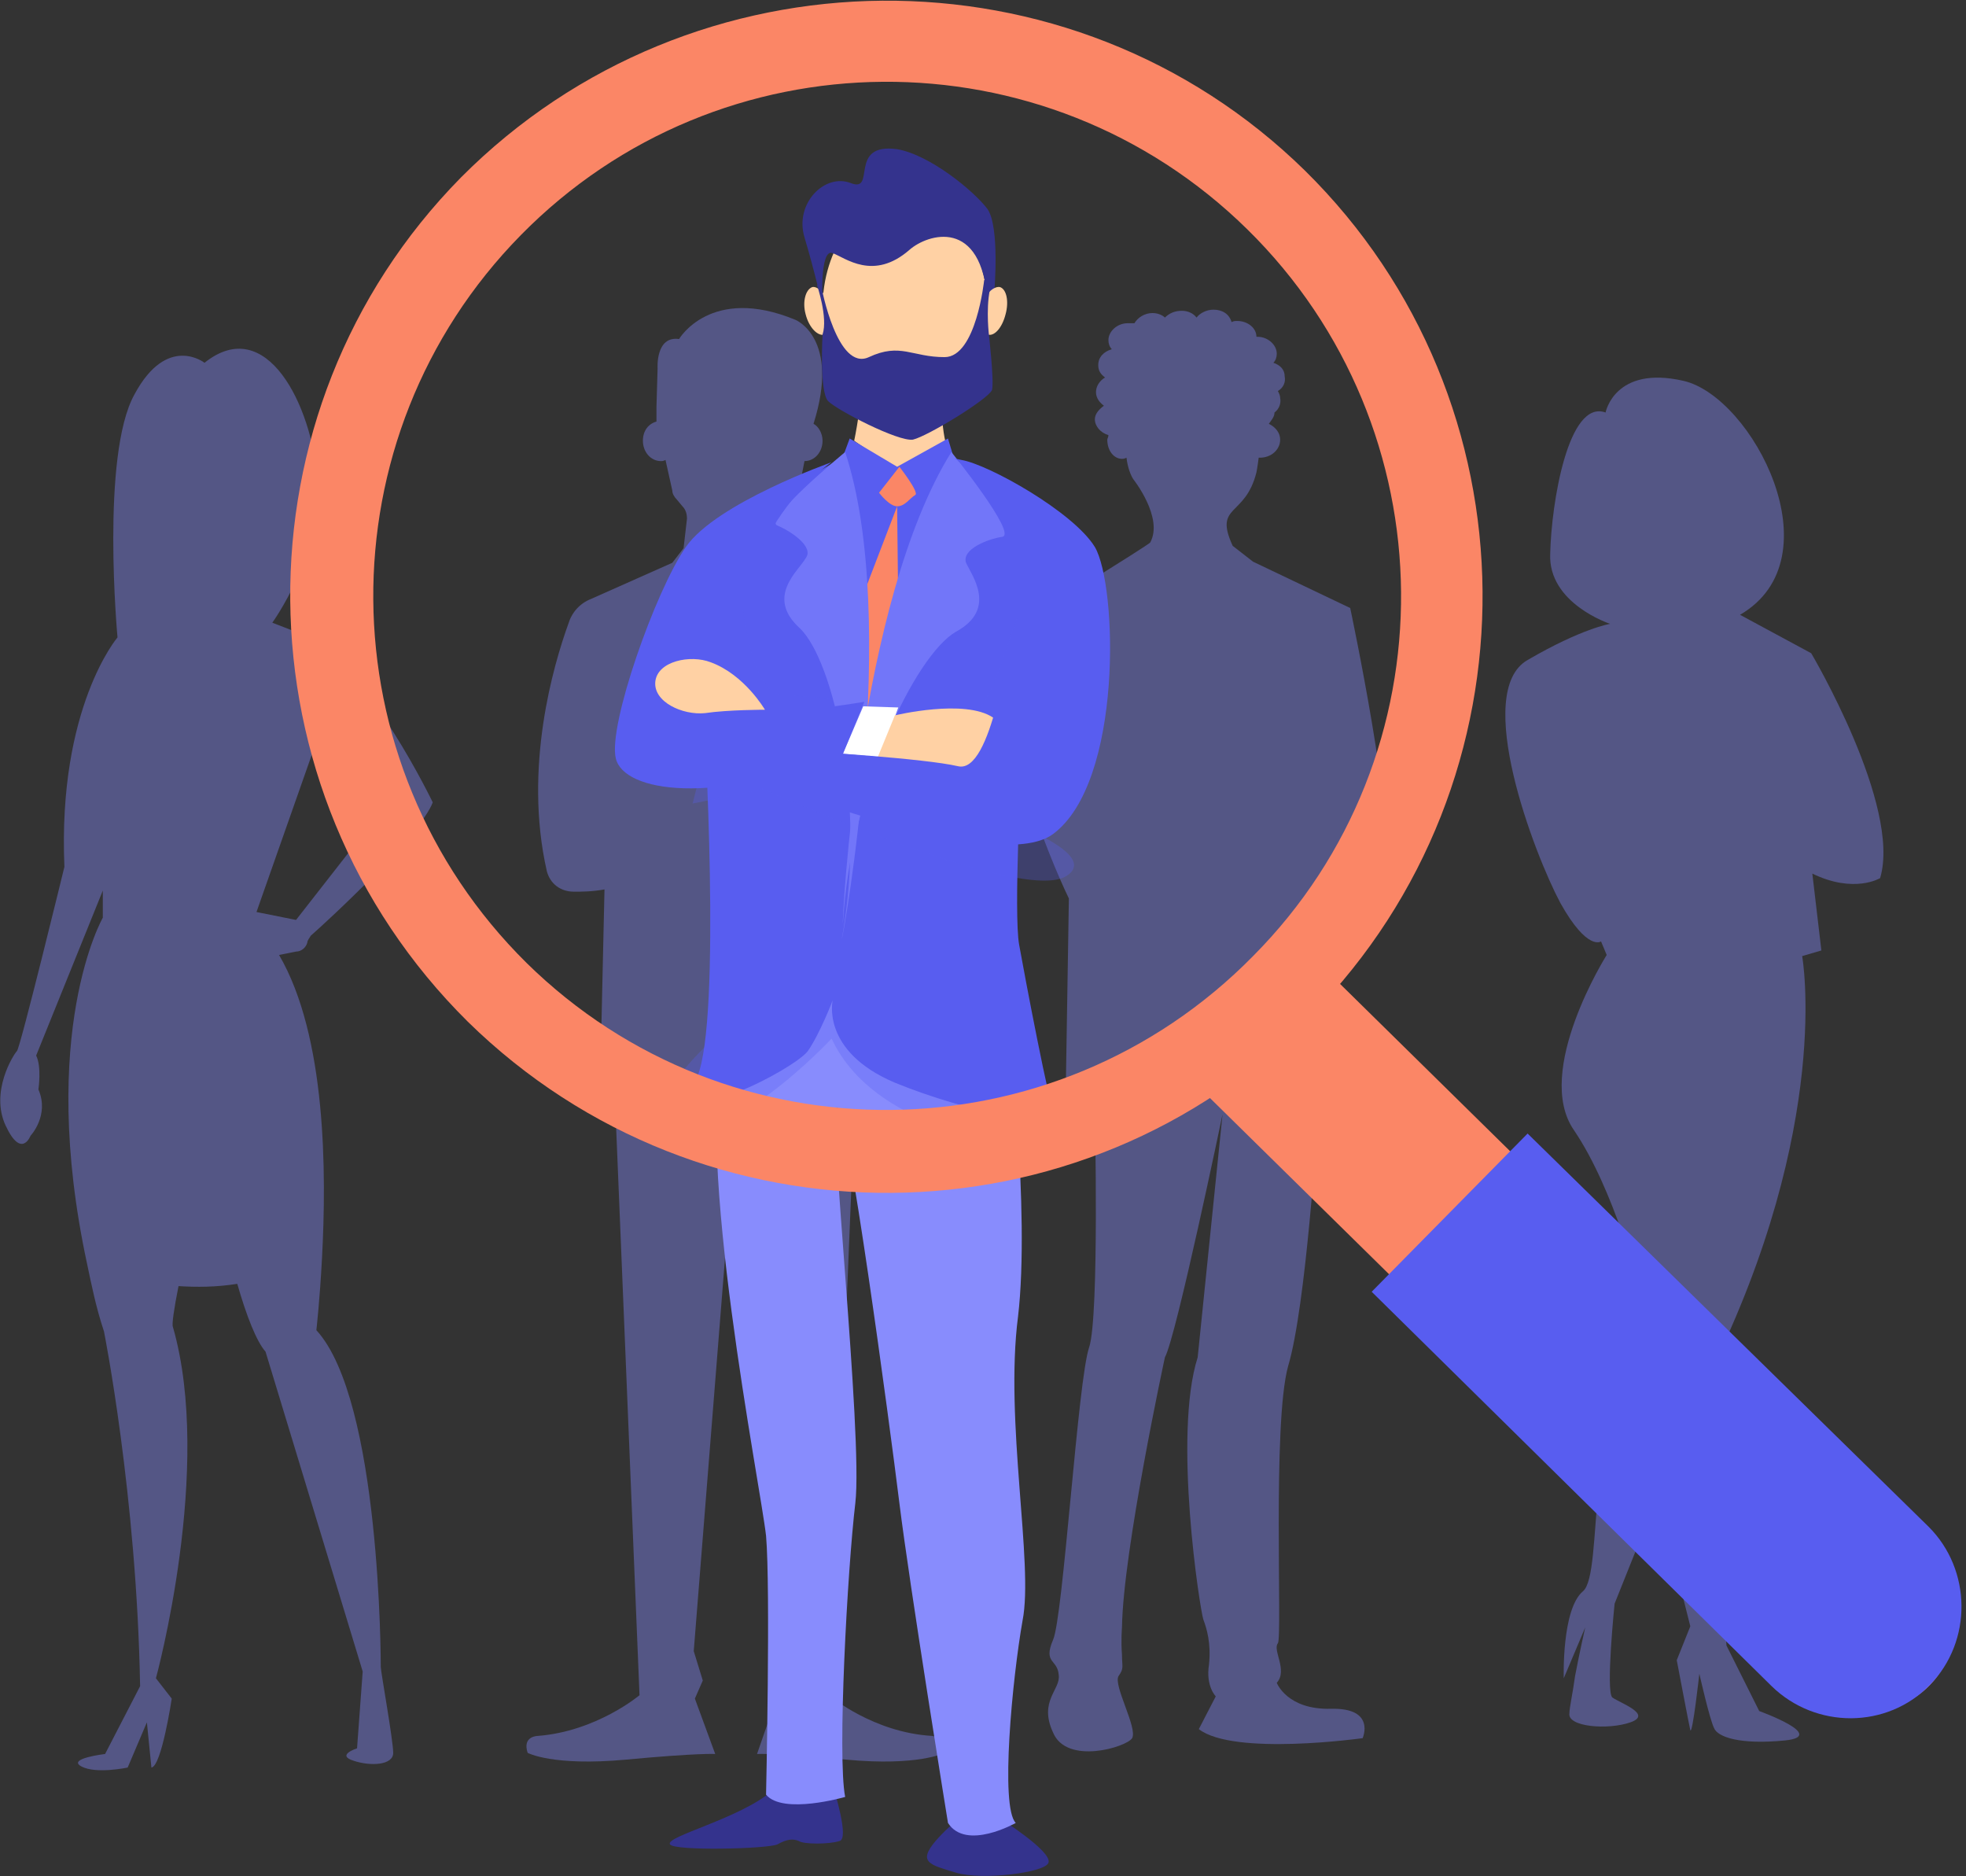 <?xml version="1.0" encoding="utf-8"?><svg width="174" height="166" viewBox="0 0 174 166" fill="none" xmlns="http://www.w3.org/2000/svg">
<rect x="0" y="0" width="174" height="166" fill="#333333" stroke="none"/>
<path opacity="0.4" d="M116.6 99.3L118 98.9L118.9 77.9C120.6 78.4 122.6 77.3 122.6 77.3C123.6 73.1 119.5 53.8 119.5 53.8L110.9 49.7L109.1 48.3C107.4 44.6 110.2 45.8 111.2 41.8C111.2 41.8 111.3 41.3 111.4 40.5H111.5C112.5 40.5 113.3 39.8 113.3 38.9C113.3 38.3 112.9 37.8 112.3 37.5C112.5 37.2 112.8 36.9 112.8 36.5C113.2 36.2 113.4 35.7 113.3 35.2C113.3 35 113.2 34.8 113.1 34.6C113.6 34.3 113.8 33.8 113.7 33.3C113.7 32.7 113.3 32.3 112.7 32.1C112.9 31.9 113 31.6 113 31.3C113 30.5 112.2 29.8 111.3 29.8C111.3 29.8 111.3 29.8 111.2 29.8C111.2 29 110.4 28.4 109.5 28.4C109.3 28.4 109.2 28.4 109 28.5C108.8 27.8 108.2 27.4 107.4 27.4C106.8 27.4 106.2 27.7 105.9 28.1C105.6 27.7 105.1 27.5 104.6 27.5C104 27.5 103.5 27.7 103.1 28.1C102.9 27.9 102.5 27.7 102 27.7C101.3 27.7 100.7 28.1 100.4 28.6C100.2 28.6 100.1 28.6 99.8 28.6C98.9 28.6 98.1 29.3 98.1 30.1C98.1 30.4 98.2 30.7 98.4 30.9C97.7 31.1 97.2 31.6 97.2 32.3C97.2 32.8 97.4 33.1 97.8 33.4C97.3 33.7 97 34.2 97 34.7C97 35.2 97.3 35.6 97.7 35.9C97.3 36.2 96.9 36.6 96.9 37.1C96.9 37.7 97.4 38.3 98.1 38.5C98.1 38.7 98 38.8 98 38.9C98 39.9 98.6 40.6 99.3 40.6C99.4 40.6 99.5 40.6 99.7 40.5C99.8 41.4 100.1 42.1 100.3 42.4C100.3 42.4 103 45.8 101.8 48C101.7 48.2 90.7 55 90.7 55C86.2 62.4 94.6 79.5 94.6 79.5L94.3 98L96.9 98.4C96.9 98.4 97.3 116.4 96.4 119.2C95.4 122 94.1 143.1 93.2 145.1C92.3 147.2 93.6 146.8 93.7 148.2C93.9 149.5 91.9 150.5 93.2 153.3C94.4 156.2 99.7 154.6 100.2 153.8C100.7 152.9 98.5 149.1 99 148.3C99.5 147.6 99.3 147.5 99.3 146.4C99.2 145.2 99.3 144 99.3 144C99.4 137.2 103.1 120.1 103.1 120.1C104.1 118.3 108.2 98.6 108.2 98.6L106 120.1C103.8 127 106.2 142.4 106.5 143.3C106.8 144.1 107.2 145.4 107 147.3C106.7 149.2 107.6 150.1 107.6 150.1L106.1 153C109.2 155.4 120.6 153.8 120.6 153.8C120.6 153.8 121.8 151.1 117.8 151.2C113.9 151.3 113 148.9 113 148.9C114 147.8 112.6 146 113.1 145.4C113.5 144.9 112.6 126 114 120.9C115.6 115.6 116.6 99.3 116.6 99.3Z" fill="#868AFF"/>
<path opacity="0.4" d="M142.1 36.5C142.1 36.5 142.9 32.3 149 33.7C155.1 35.1 162.6 49.4 154 54.4L160.3 57.8C160.3 57.8 168.3 71.3 166.4 77.7C166.4 77.7 164.1 79.1 160.4 77.3L161.2 84.1L159.5 84.6C159.5 84.6 162.2 99.5 151.3 121.6L152.8 145.6L155.7 151.4C155.7 151.4 161.8 153.6 158 154C154 154.4 152 153.7 151.7 152.9C151.3 152.1 150.4 148.1 150.4 148.1C150.4 148.1 149.8 153.5 149.6 153.1C149.5 152.7 148.4 146.9 148.4 146.9L149.6 143.9L146.7 132.4L142.9 141.9C142.9 141.9 142.1 149.7 142.7 150.2C143.4 150.7 146.3 151.7 144.3 152.4C142.3 153.1 138.7 152.8 138.9 151.6C138.9 151.1 139.2 149.8 139.4 148.3C139.8 146.2 140.3 144 140.3 144L138.4 148.5C138.4 148.5 138.2 142.4 140.1 140.8C142 139.2 140.1 124.6 145.5 120.3L145.1 114.1C145.1 114.1 142.9 105.3 139.3 100C135.7 94.8 142.2 84.5 142.2 84.5L141.7 83.3C141.7 83.3 140.5 84.2 138.1 79.9C135.8 75.6 130.3 61.2 135.2 58.4C140 55.6 142.5 55.2 142.5 55.2C142.5 55.2 137 53.4 137.2 49C137.3 44.5 138.8 35.3 142.1 36.5Z" fill="#868AFF"/>
<path opacity="0.4" d="M28 117.7C28 117.7 28.3 115.1 28.5 111.3C27.4 111.8 27.4 111.8 28.5 111.3C28.9 103.8 28.9 91.7 24.7 84.5L26.2 84.2C26.7 84.2 27.1 83.8 27.2 83.4C27.2 83.2 27.4 83 27.5 82.8C29.1 81.4 37.2 73.9 38.3 71C38.3 71 32.7 59.3 27.2 56.3L24.1 55.1C24.1 55.1 28.6 48.9 28.1 42.4C27.6 35.9 23.6 27.7 18.1 32.1C18.1 32.1 14.8 29.5 11.9 34.9C8.9 40.3 10.4 56.4 10.4 56.4C10.4 56.4 5.1 62.6 5.7 76.7C5.7 76.7 1.8 92.7 1.5 93C1.2 93.3 -0.9 96.6 0.5 99.6C1.9 102.6 2.7 100.5 2.7 100.5C2.7 100.5 4.4 98.7 3.4 96.4C3.4 96.4 3.7 94.4 3.2 93.4L9.1 78.8V81.2C9.1 81.2 3.3 91.3 7.7 111.8C8.1 113.7 8.5 115.7 9.2 117.8C9.2 117.8 12.1 132.3 12.4 149.2L9.3 155.2C9.3 155.2 5.9 155.6 7.2 156.3C8.5 157 11.3 156.4 11.3 156.4L13 152.4L13.4 156.4C14.3 156.3 15.2 150.3 15.2 150.3L13.8 148.5C13.8 148.5 18.9 129.9 15.3 117.4C15.2 117.2 15.4 115.8 15.8 113.8C17.4 113.9 19.1 113.9 21 113.6C21.6 113.6 21.7 113.6 21 113.6C21.8 116.4 22.7 118.7 23.5 119.6L32.1 147.9L31.6 154.7C31.6 154.7 29.7 155.3 31.3 155.8C32.8 156.3 34.8 156.2 34.8 155.1C34.8 154 33.7 147.9 33.7 147.5C33.7 147.1 33.7 123.9 28 117.7ZM22.7 80.7L27.8 66.2L33.7 71.8L26.2 81.4L22.7 80.7Z" fill="#868AFF"/>
<path opacity="0.4" d="M82.5 153.6C77.3 153.3 73.5 150.1 73.5 150.1L75.7 96.6L77 96.4L76.6 78.8C77.7 78.9 78.6 79 79.3 79C80.5 79 81.4 78.3 81.7 77.2C83.8 68 81.1 58.8 79.8 55.2C79.5 54.3 78.7 53.4 77.8 53L70.7 49.9L69.8 48.5L69.6 46.3C69.5 45.7 69.7 45 70.1 44.5C70.4 44.2 70.7 43.8 70.7 43.4L71.2 40.8C72.1 40.8 72.8 40 72.8 39C72.8 38.3 72.4 37.7 72 37.5C74.4 29.9 70.4 28.3 70.4 28.3C62.9 25.2 60.1 30 60.1 30C58 29.7 58.2 32.6 58.2 32.6L58.1 36C58.1 36.4 58.1 36.9 58.1 37.3C57.4 37.5 56.9 38.1 56.9 39C56.9 40 57.6 40.8 58.5 40.8C58.6 40.8 58.7 40.8 58.9 40.7L59.5 43.4C59.5 43.7 59.7 44 59.9 44.2L60.4 44.8C60.7 45.1 60.8 45.5 60.8 45.9L60.5 48.5L59.5 49.8L52.3 53C51.3 53.4 50.6 54.2 50.3 55.2C49 58.8 46.3 67.9 48.4 77.1C48.7 78.2 49.6 78.9 50.8 78.9C51.5 78.9 52.4 78.9 53.5 78.7L53.1 96.4L54.4 96.6L56.6 150C56.6 150 52.8 153.2 47.6 153.6C47.6 153.6 46.2 153.6 46.7 155.1C46.7 155.1 48.9 156.3 55.4 155.7C61.8 155.1 63.3 155.2 63.3 155.2L61.5 150.3L62.2 148.7L61.4 146.1L65.1 99.6L68.8 146.1L68 148.7L68.7 150.3L67 155.2C67 155.2 68.5 155.1 74.9 155.7C81.3 156.3 83.6 155.1 83.6 155.1C83.9 153.8 82.5 153.6 82.5 153.6Z" fill="#868AFF"/>
<path d="M73.8 158.2C73.8 158.4 75.2 162.7 74.3 162.9C73.4 163.2 71.1 163.2 70.7 162.9C70.2 162.7 69.7 162.7 68.8 163.2C67.9 163.6 59.7 163.8 59.3 163.2C58.8 162.5 65.6 160.9 68.4 158.4C71.1 155.9 73.8 158.2 73.8 158.2Z" fill="#34338D"/>
<path d="M88.5 160.9C88.5 160.9 93.1 163.8 92.8 164.8C92.6 165.7 86.9 166.4 84.6 165.7C82.3 165 81.2 164.8 82.8 162.9C84.4 161.1 86 159.7 88.5 160.9Z" fill="#34338D"/>
<path d="M89.2 90C89.2 90 91.2 107.2 90.1 116.5C88.9 125.8 91.5 138.4 90.5 143.4C89.6 148.5 88.5 159.9 89.9 161.3C89.9 161.3 85.5 163.8 83.9 161.3C83.9 161.3 80.5 140.3 79.6 133C78.7 125.7 75 98.2 74.1 98C73.2 97.7 76.4 127 75.7 133C75 138.9 74.1 155.4 74.8 159C74.8 159 69.3 160.6 67.8 158.8C67.8 158.8 68.2 140.5 67.8 135.9C67.3 131.4 61.4 101.9 64.1 92.7C66.8 83.6 81 66.7 89.2 90Z" fill="#888CFD"/>
<path opacity="0.3" d="M91.7 101.5C91.7 101.5 77.7 100.7 73.6 91.9C69.5 83.2 73.6 91.9 73.6 91.9C73.6 91.9 63.8 102.4 59.4 99.2C55.1 96 75.7 82 75.7 82C75.7 82 93.7 91.8 91.7 101.5Z" fill="#585DF0"/>
<path d="M84 40.4H74.7L64 46.6L62.3 63.3C62.3 63.3 63.9 90.2 61.7 95.3C59.4 100.3 70.3 94.6 71.5 93C72.6 91.4 73.7 88.5 73.7 88.5C73.7 88.5 72.6 93 79.2 95.8C85.8 98.5 93.8 99.9 93.4 98.9C92.9 98 90.7 86.4 90.2 83.6C89.7 80.9 90.4 67.6 90.4 67.6C90.4 67.6 98.1 46.6 84 40.4Z" fill="#585DF0"/>
<path opacity="0.3" d="M61.3 71.1C61.3 71.1 65.9 70.2 67.5 69.8C67.5 69.8 90.5 80.1 94.4 77.5C98.3 75 83.6 70.7 83.6 70.7L62.9 64.8L61.3 71.1Z" fill="#585DF0"/>
<path opacity="0.3" d="M90.1 54.7C89.7 54.7 87.8 63.1 85.8 63.2C83.7 63.2 79.6 63.2 79.6 63.2L78.9 62.1C78.9 62.1 69.9 61.6 68.9 61.4C66.2 60.9 65.5 51.7 65.5 51.7C65.5 51.7 61.4 59.3 60.9 60.9C60.5 62.5 62.7 66.3 62.7 66.3C62.7 66.3 87.6 71.5 89.9 67.1C92.1 62.7 93.7 55 90.1 54.7Z" fill="#585DF0"/>
<path d="M83.3 35C83.3 35.2 83.3 39.3 84.2 40.4C85.1 41.6 79.6 41.8 79.6 41.8L75.6 39C75.6 39 76.4 35.2 76.2 33.3C75.9 31.5 83.3 35 83.3 35Z" fill="#FFD1A4"/>
<path opacity="0.3" d="M80.1 38.1C83.5 38.1 86.2 35.4 86.2 32.2C86.2 28.9 83.5 26.2 80.1 26.2C76.7 26.2 73.9 28.9 73.9 32.2C73.9 35.4 76.7 38.1 80.1 38.1Z" fill="#FFD1A4"/>
<path d="M80.1 36.9C84.1 36.9 87.4 32.6 87.4 27.3C87.4 21.9 84.1 17.6 80.1 17.6C76 17.6 72.8 21.9 72.8 27.3C72.8 32.6 76 36.9 80.1 36.9Z" fill="#FFD1A4"/>
<path d="M87.4 26.7L88 25.8C88 25.8 88.5 20.1 87.4 18.5C86.2 16.9 82.3 13.7 79.4 13.2C75 12.6 77.6 17.1 75.3 16.2C73 15.3 70.3 18 71.2 21C72.1 24 72.8 27.1 72.8 27.1C72.8 27.1 72.5 21.9 73.7 22.4C74.8 22.8 77.3 24.9 80.5 22.1C82.1 20.7 86.9 19.2 87.4 26.7Z" fill="#34338D"/>
<path d="M86.8 27.2C86.5 28.3 86.8 29.4 87.4 29.6C88 29.8 88.7 29 89 27.8C89.3 26.7 89.1 25.6 88.5 25.4C87.9 25.3 87.1 26.1 86.8 27.2Z" fill="#FFD1A4"/>
<path d="M73.5 27.2C73.8 28.3 73.6 29.4 73 29.6C72.4 29.8 71.6 29 71.3 27.8C71 26.7 71.3 25.6 71.9 25.4C72.4 25.3 73.2 26.1 73.5 27.2Z" fill="#FFD1A4"/>
<path d="M83.9 38.8L84.8 41.8L80.1 58.7L76.1 69.8L73.6 49.5L74.2 41.5L75.2 38.8L79.4 41.3L83.9 38.8Z" fill="#585DF0"/>
<path d="M79.6 41.3C79.6 41.3 81.4 43.6 81 43.8C80.5 44.1 80.1 44.8 79.4 44.8C78.7 44.8 77.8 43.6 77.8 43.6L79.6 41.3Z" fill="#FB8666"/>
<path d="M79.4 44.8L79.5 53.8L77.2 63.8L75.9 61L76.1 53.4L79.4 44.8Z" fill="#FB8666"/>
<path d="M84.2 40C84.2 40 90.1 47.3 88.7 47.5C87.4 47.7 85.1 48.6 85.5 49.8C86 50.9 88.3 53.9 84.6 55.9C81 58 75.3 69.7 74.6 81.7C74.5 81.8 75.9 53.3 84.2 40Z" fill="#7276F9"/>
<path d="M74.8 40C74.8 40 67.5 46 68.8 46.5C70 47 72.1 48.4 71.3 49.4C70.7 50.5 67.7 52.8 70.8 55.6C73.8 58.5 76.7 71.1 74.5 83.1C74.6 83.1 79.7 54.8 74.8 40Z" fill="#7276F9"/>
<path d="M76.4 62.5L79.5 62.6L77.9 67L74.6 66.7L76.4 62.5Z" fill="white"/>
<path d="M79.2 63.3C79.2 63.3 85.4 61.8 87.9 63.5C90.4 65.1 87.7 69 84.2 68.3C80.8 67.7 77.6 67.2 77.6 67.2L79.2 63.3Z" fill="#FFD1A4"/>
<path d="M86 42C84.6 40.3 84 40.5 85.1 40.7C87.5 41.1 95 45.3 96.9 48.4C98.9 51.8 99.4 69.2 93.2 73.8C88.1 77.6 66.3 68.7 66.3 68.7L71.7 66.5C71.7 66.5 81.8 67.1 84.8 67.8C87.8 68.5 89.2 56.9 89.7 55.7C93.3 47 86 42 86 42Z" fill="#585DF0"/>
<path d="M73.6 40.9C73.6 40.9 63.4 44.5 60.7 48.4C58 52.3 53.8 64.2 54.5 67.1C55.2 70.1 63.2 71.3 74.6 66.7L76.5 62.1C76.5 62.1 65.7 63.9 65.5 62.6C63.4 47.5 73.6 40.9 73.6 40.9Z" fill="#585DF0"/>
<path d="M67.7 62.8C67.7 62.8 65.9 59.7 62.9 58.6C61.1 57.9 58.2 58.5 58 60.3C57.8 62.1 60.4 63.3 62.4 63.1C64.4 62.8 67.7 62.8 67.7 62.8Z" fill="#FFD1A4"/>
<path d="M87.1 24.8C87.1 24.8 86.4 31.6 83.6 31.6C80.7 31.6 79.7 30.3 76.9 31.6C74.1 32.9 72.7 25.4 72.7 25.4L72.3 25.2C72.3 25.2 73.3 28.1 72.8 29.6C72.8 29.6 72.5 34.7 73.3 35.5C74.1 36.3 79.5 39.1 80.8 38.9C82.1 38.6 87.5 35.3 87.8 34.5C88 33.7 87.5 29.4 87.5 29.4C87.5 29.4 87.2 26.5 87.8 25C88.2 23.4 87.1 24.8 87.1 24.8Z" fill="#34338D"/>
<path d="M160 149.2L105.4 95.5L116.1 84.6L170.7 138.3C173.7 141.3 173.7 146.1 170.8 149.1C167.9 152.1 163 152.1 160 149.2Z" fill="#FB8666"/>
<path d="M156.8 149.2L121.4 114.3L135.2 100.3L170.7 135.1C174.5 138.9 174.6 145.2 170.8 149.1C167 153 160.7 153 156.8 149.2Z" fill="#585DF0"/>
<path d="M41.4 90.4C20.7 69.9 20.4 36.4 40.8 15.7C61.3 -4.9 94.8 -5.2 115.5 15.1C136.2 35.5 136.5 69 116.1 89.8C95.7 110.6 62.2 110.8 41.4 90.4ZM110.4 20.3C92.5 2.7 63.7 2.9 46.1 20.8C28.5 38.7 28.7 67.5 46.6 85.2C64.5 102.8 93.3 102.5 110.9 84.6C128.6 66.8 128.3 37.9 110.4 20.3Z" fill="#FB8666"/>
</svg>
